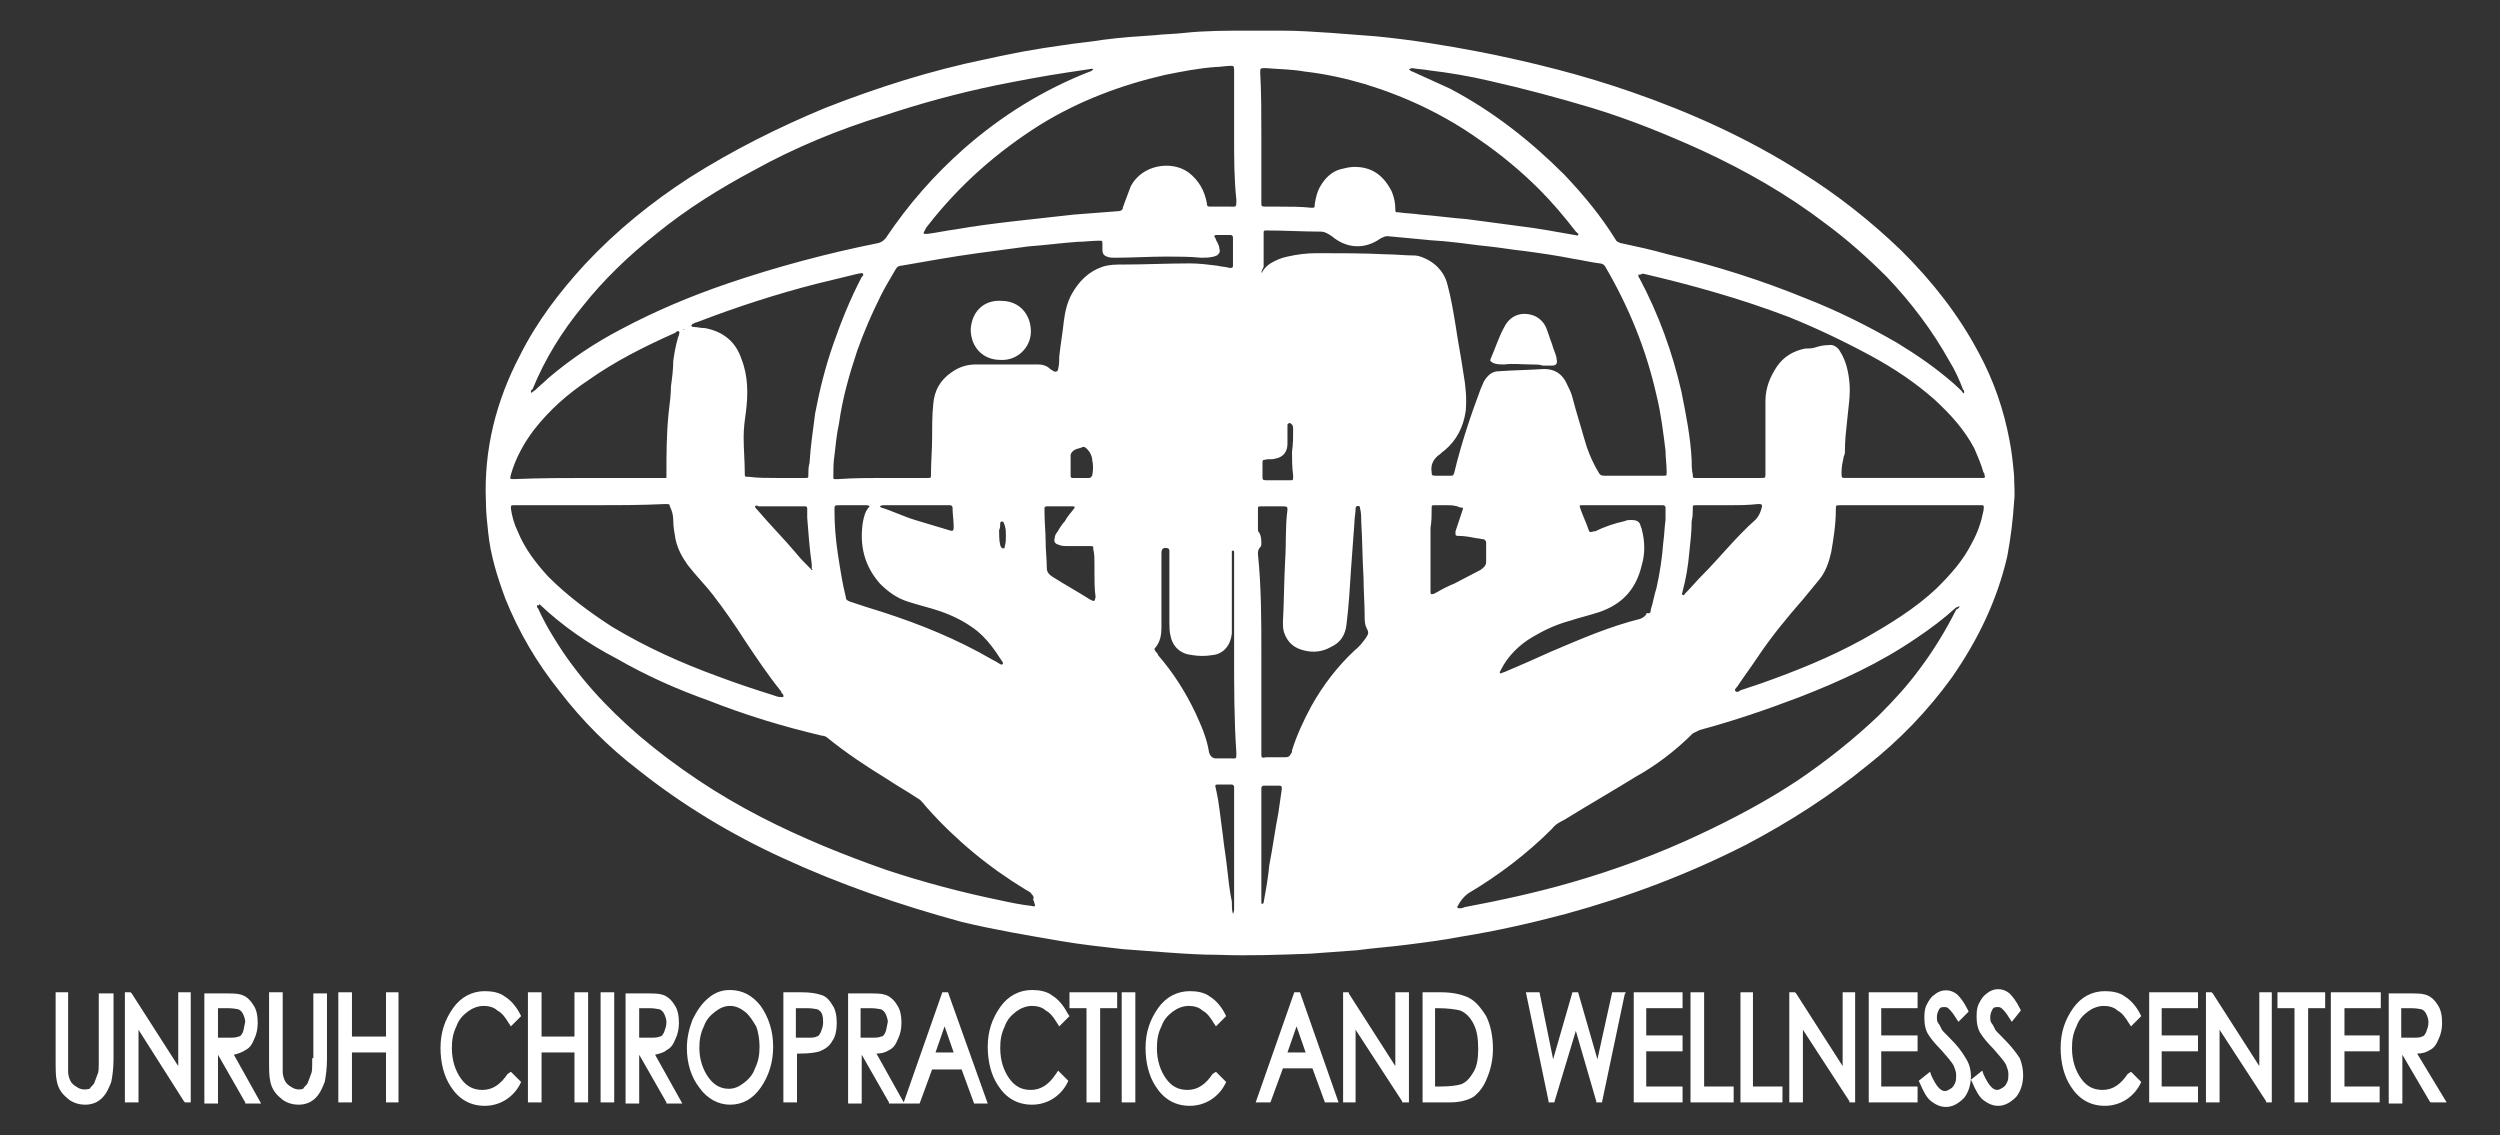 <?xml version="1.0" encoding="utf-8"?>
<!-- Generator: Adobe Illustrator 27.7.0, SVG Export Plug-In . SVG Version: 6.00 Build 0)  -->
<!DOCTYPE svg PUBLIC "-//W3C//DTD SVG 1.1//EN" "http://www.w3.org/Graphics/SVG/1.1/DTD/svg11.dtd">
<svg version="1.1" id="Layer_1" xmlns:x="http://ns.adobe.com/Extensibility/1.0/" xmlns:i="http://ns.adobe.com/AdobeIllustrator/10.0/" xmlns:graph="http://ns.adobe.com/Graphs/1.0/"
	 xmlns="http://www.w3.org/2000/svg" xmlns:xlink="http://www.w3.org/1999/xlink" x="0px" y="0px" viewBox="0 0 220.2 100"
	 style="enable-background:new 0 0 220.2 100;" xml:space="preserve">
<rect x="0" y="0" width="220.2" height="100" fill="#333333" stroke="none"/>
<style type="text/css">
	.st0{fill:#439543;}
	.st1{fill:#FFFFFF;}
</style>
<g>
	<g>
		<path class="st1" d="M110,2.7c1,0,2,0,2.9,0c1.5,0,2.9,0.1,4.4,0.2c1.3,0.1,2.6,0.2,3.9,0.3c3.1,0.3,6.2,0.8,9.3,1.4
			c4.5,0.9,8.9,2,13.2,3.5c5.2,1.8,10.3,4.1,15,7.1c3.2,2,6.1,4.3,8.8,6.9c2.7,2.7,5,5.6,6.8,9c1.3,2.4,2.2,5,2.7,7.7
			c0.2,1,0.3,2,0.4,3.1c0,0.8,0.1,1.5,0,2.3c-0.1,1.6-0.3,3.2-0.6,4.8c-0.9,3.9-2.6,7.4-4.9,10.7c-2.1,2.9-4.6,5.5-7.4,7.7
			c-3.3,2.7-6.9,5-10.7,7c-5.1,2.6-10.4,4.6-15.9,6.1c-3,0.8-6.1,1.5-9.2,2c-1.6,0.3-3.1,0.5-4.7,0.7c-1.5,0.2-3,0.3-4.5,0.5
			c-1.4,0.1-2.7,0.2-4.1,0.3c-2.7,0.1-5.4,0.2-8.1,0.1c-1.5,0-3-0.1-4.4-0.2c-1.3-0.1-2.7-0.2-4-0.3c-1.8-0.2-3.6-0.4-5.4-0.7
			c-2.9-0.5-5.9-1-8.8-1.7C79.2,79.7,74,77.9,69,75.6c-4.6-2.1-8.9-4.7-12.8-7.8c-2.6-2-4.9-4.3-6.9-6.9c-2-2.5-3.6-5.2-4.8-8.2
			c-0.7-1.9-1.3-3.8-1.5-5.8c-0.1-0.9-0.2-1.8-0.2-2.7c-0.2-4.6,0.9-8.9,3-12.9c1.5-3,3.5-5.6,5.7-8c2.8-3,5.9-5.5,9.3-7.7
			c3.8-2.4,7.8-4.4,11.9-6.1c4.6-1.8,9.3-3.3,14.2-4.3c2.2-0.5,4.4-0.9,6.6-1.2c1.2-0.2,2.5-0.3,3.7-0.5c1.5-0.2,3-0.3,4.5-0.4
			c0.9-0.1,1.7-0.1,2.6-0.2C106.1,2.7,108.1,2.7,110,2.7z M46.8,34.6c0.2-0.1,0.2-0.2,0.3-0.2c0.4-0.4,0.8-0.7,1.2-1.1
			c2-1.7,4.1-3.1,6.4-4.3c3-1.6,6.1-2.9,9.3-4c4.4-1.5,8.9-2.7,13.4-3.6c0.3-0.1,0.4-0.2,0.6-0.4c2-3,4.3-5.6,6.9-7.9
			c3.3-2.9,7-5.2,11.1-6.8c0.1,0,0.2-0.1,0.3-0.2c-0.1-0.1-0.3,0-0.4,0c-0.7,0.1-1.3,0.2-2,0.3c-2,0.3-4.1,0.7-6.1,1.1
			c-3.4,0.7-6.7,1.6-10,2.7C73.9,11.4,70,13,66.4,15c-3,1.6-5.9,3.4-8.6,5.6c-2.4,1.9-4.6,4-6.5,6.4c-1.8,2.2-3.3,4.6-4.4,7.3
			C46.8,34.3,46.7,34.5,46.8,34.6z M124.1,6.1c0.1,0.1,0.2,0.2,0.3,0.2c1.1,0.5,2.2,1,3.3,1.5c3.8,2,7.1,4.6,10.1,7.6
			c1.7,1.8,3.2,3.6,4.5,5.7c0.1,0.2,0.2,0.2,0.4,0.3c1.4,0.3,2.8,0.6,4.2,1c4.2,1,8.3,2.3,12.2,3.9c2.8,1.1,5.4,2.4,8,3.9
			c1.8,1.1,3.4,2.2,5,3.6c0.3,0.3,0.6,0.5,0.8,0.8c0,0,0.1,0.1,0.1,0c0,0,0-0.1,0-0.1c0-0.1,0-0.1-0.1-0.2c-0.3-0.8-0.7-1.7-1.2-2.5
			c-1.5-2.7-3.4-5.2-5.5-7.4c-1.7-1.7-3.5-3.3-5.4-4.7c-3.4-2.6-7.1-4.7-11-6.5c-3.1-1.4-6.3-2.7-9.6-3.7c-3-0.9-6-1.7-9.1-2.4
			c-1.7-0.4-3.5-0.7-5.2-0.9c-0.5-0.1-1-0.1-1.5-0.2C124.4,6,124.3,6,124.1,6.1z M47.3,53.3c0,0.2,0,0.2,0.1,0.3
			c0.4,0.9,0.9,1.8,1.4,2.6c2,3.3,4.6,6.1,7.5,8.6c3.3,2.8,6.9,5.2,10.8,7.2c3.5,1.8,7.2,3.3,10.9,4.6c3.3,1.1,6.7,2,10.1,2.7
			c0.9,0.2,1.9,0.4,2.8,0.5c0.3,0.1,0.3,0,0.2-0.3c0-0.1-0.1-0.2-0.1-0.3c0.1-0.2,0-0.3-0.1-0.4c-0.1-0.2-0.3-0.3-0.5-0.4
			c-3.3-2-6.2-4.4-8.7-7.2c-0.3-0.3-0.5-0.7-0.9-0.9c-0.9-0.6-1.8-1.1-2.7-1.7c-1.8-1.1-3.6-2.3-5.2-3.6c-0.1-0.1-0.3-0.2-0.5-0.2
			c-3.4-0.8-6.7-1.8-10-3.1c-2.8-1-5.5-2.2-8.1-3.7c-2.5-1.3-4.8-2.9-6.8-4.8C47.5,53.4,47.4,53.3,47.3,53.3z M172.6,53.4
			c-0.1,0-0.2,0.1-0.3,0.1c-1.1,1-2.3,1.9-3.5,2.7c-3.2,2.2-6.7,3.8-10.3,5.2c-2.9,1.1-5.8,2.1-8.8,2.9c-0.2,0.1-0.4,0.2-0.6,0.3
			c-1.5,1.5-3.2,2.8-5,3.8c-2.1,1.3-4.2,2.5-6.3,3.8c-0.4,0.2-0.8,0.4-1.1,0.8c-2.2,2.2-4.7,4.1-7.4,5.7c-0.4,0.3-0.7,0.7-0.9,1.1
			c-0.1,0.1,0,0.2,0.1,0.2c0.2,0,0.3,0,0.5-0.1c3.2-0.6,6.4-1.3,9.5-2.2c3.8-1.1,7.6-2.5,11.2-4.2c3-1.4,6-3,8.7-4.8
			c2.5-1.7,4.9-3.6,7.1-5.7c1.3-1.3,2.5-2.6,3.6-4.1c1.2-1.6,2.3-3.4,3.2-5.2C172.5,53.6,172.6,53.5,172.6,53.4z M77.8,42.1
			c1.3,0,2.6,0,3.9,0c0.3,0,0.3,0,0.3-0.3c0-1.1,0.1-2.2,0.1-3.2c0-1,0-2,0.1-3c0.1-1.2,0.6-2.1,1.6-2.8c0.7-0.5,1.4-0.7,2.2-0.7
			c1.8,0,3.6,0,5.4,0c0.4,0,0.8,0.1,1.1,0.4c0.1,0.1,0.2,0.1,0.3,0.2c0.2,0.1,0.4,0,0.4-0.2c0.1-0.4,0.1-0.8,0.1-1.1
			c0.1-1,0.3-2.1,0.4-3.1c0.1-0.8,0.3-1.7,0.7-2.4c0.6-1.1,1.5-2,2.7-2.4c0.6-0.2,1.2-0.2,1.8-0.2c2,0,3.9-0.1,5.9-0.1
			c0.8,0,1.6,0.1,2.4,0.2c0.4,0.1,0.8,0.1,1.1,0.2c0.2,0,0.3,0,0.3-0.2c0,0,0-0.1,0-0.1c0-0.7,0-1.4,0-2.2c0-0.1,0-0.2,0-0.2
			c0-0.1-0.1-0.2-0.2-0.2c-0.4,0-0.9,0-1.3,0c-0.1,0-0.2,0.1-0.1,0.2c0.1,0.1,0.1,0.3,0.2,0.4c0.1,0.2,0.2,0.4,0.2,0.6
			c0.1,0.3,0,0.4-0.2,0.6c-0.1,0-0.2,0.1-0.3,0.1c-0.4,0.1-0.7,0.1-1.1,0.1c-1-0.1-2.1-0.1-3.1-0.1c-1.5,0-3,0.1-4.5,0.1
			c-0.2,0-0.5,0-0.7-0.1c-0.3-0.1-0.4-0.3-0.4-0.6c0-0.2,0-0.3,0-0.5c0-0.3,0-0.3-0.3-0.3c-0.6,0-1.3,0.1-1.9,0.1
			c-1.4,0.1-2.9,0.3-4.3,0.4c-1.5,0.2-3,0.4-4.5,0.6c-2.2,0.3-4.4,0.7-6.7,1.1c-0.2,0-0.4,0.1-0.5,0.3c-0.4,0.7-0.9,1.5-1.3,2.3
			c-0.8,1.6-1.5,3.2-2.1,4.9c-0.7,2.1-1.3,4.2-1.6,6.4c-0.2,0.9-0.3,1.9-0.4,2.8c-0.1,0.6-0.1,1.3-0.1,1.9c0,0.2,0,0.2,0.2,0.2
			c0.1,0,0.2,0,0.2,0C75.3,42.1,76.5,42.1,77.8,42.1z M144.3,24.2c0,0.1,0,0.2,0.1,0.3c1.7,3.2,2.9,6.5,3.7,10c0.4,2,0.8,4,0.9,6
			c0,0.4,0,0.9,0.1,1.3c0,0.3,0,0.3,0.3,0.3c0.8,0,1.6,0,2.4,0c1.1,0,2.2,0,3.3,0c0.4,0,0.4,0,0.4-0.4c0-0.4,0-0.8,0-1.2
			c0-1.7,0-3.5,0-5.2c0-1.1,0.4-2.1,1-3c0.6-0.9,1.5-1.4,2.5-1.6c0.3,0,0.6,0,0.9-0.1c0.3-0.1,0.7-0.2,1.1-0.2
			c0.5-0.1,0.9,0.2,1.1,0.6c0.5,0.8,0.7,1.7,0.8,2.7c0.1,1.1-0.1,2.2-0.2,3.3c-0.1,0.9-0.2,1.8-0.2,2.7c0,0.2,0,0.3-0.1,0.5
			c-0.1,0.5-0.2,0.9-0.2,1.4c0,0.5,0,0.5,0.4,0.5c3.9,0,7.8,0,11.8,0c0.1,0,0.2,0,0.3,0c0.1,0,0.2-0.1,0.1-0.2c0-0.1,0-0.2-0.1-0.3
			c-0.2-0.7-0.5-1.4-0.8-2.1c-0.9-1.7-2.1-3-3.5-4.3c-1.7-1.5-3.5-2.7-5.5-3.8c-2.4-1.3-4.9-2.5-7.4-3.5c-4.2-1.6-8.5-2.8-12.8-3.8
			C144.5,24.2,144.4,24.2,144.3,24.2z M111.1,24c0.1,0,0.1,0,0.1-0.1c0.2-0.3,0.4-0.5,0.7-0.7c0.5-0.3,1-0.5,1.5-0.6
			c0.9-0.2,1.7-0.3,2.6-0.3c2,0,4.1,0,6.1,0.1c0.8,0,1.6,0.1,2.4,0.1c0.5,0,0.9,0.2,1.3,0.4c0.9,0.5,1.5,1.3,1.7,2.2
			c0.3,1.1,0.5,2.3,0.7,3.5c0.2,1.4,0.5,2.9,0.7,4.3c0.2,1.1,0.3,2.2,0.2,3.3c-0.2,1.4-0.8,2.6-1.9,3.5c-0.2,0.1-0.3,0.3-0.5,0.4
			c-0.5,0.4-0.7,0.9-0.6,1.5c0,0.2,0,0.3,0.3,0.3c0.4,0,0.9,0,1.3,0c0.3,0,0.3,0,0.4-0.3c0.6-2.5,1.4-4.9,2.3-7.3
			c0.1-0.2,0.2-0.5,0.3-0.7c0.3-0.5,0.7-0.9,1.3-0.9c1.3-0.1,2.6-0.1,4-0.2c0.9,0,1.6,0.4,2,1.3c0.2,0.4,0.4,0.8,0.5,1.2
			c0.3,1.2,0.7,2.4,1,3.5c0.3,1.1,0.7,2.1,1.3,3.1c0.1,0.2,0.2,0.3,0.5,0.3c1.7,0,3.5,0,5.2,0c0.3,0,0.3,0,0.3-0.3
			c0-0.7-0.1-1.3-0.1-1.9c-0.2-1.6-0.4-3.3-0.8-4.9c-0.9-4-2.4-7.7-4.5-11.3c-0.1-0.2-0.3-0.3-0.5-0.3c-0.8-0.1-1.6-0.3-2.3-0.4
			c-1.5-0.3-2.9-0.5-4.4-0.7c-1-0.1-2.1-0.3-3.1-0.4c-1.1-0.1-2.3-0.3-3.4-0.4c-0.8-0.1-1.5-0.1-2.3-0.2c-1.1-0.1-2.1-0.2-3.2-0.3
			c-0.2,0-0.4,0.1-0.6,0.2c-1.4,1-3,0.9-4.3-0.2c-0.3-0.2-0.6-0.4-1-0.4c-1.6,0-3.1-0.1-4.7-0.1c-0.3,0-0.3,0-0.3,0.3
			c0,1,0,1.9,0,2.9C111.1,23.9,111.1,24,111.1,24z M111.1,12c0,1.7,0,3.4,0,5c0,0.3,0,0.6,0,0.9c0,0.2,0,0.3,0.3,0.3
			c0.4,0,0.9,0,1.3,0c0.9,0,1.9,0,2.8,0.1c0.3,0,0.3,0,0.3-0.3c0.1-0.6,0.2-1.1,0.5-1.6c0.4-0.7,1-1.3,1.8-1.5
			c0.4-0.1,0.8-0.2,1.2-0.2c1.6,0,2.6,0.8,3.3,2.2c0.2,0.5,0.3,1,0.3,1.5c0,0.3,0,0.3,0.3,0.3c0.6,0.1,1.3,0.1,1.9,0.2
			c1.4,0.1,2.7,0.3,4.1,0.4c1.5,0.2,3,0.4,4.5,0.6c1.7,0.2,3.3,0.5,5,0.8c0.1,0,0.3,0.1,0.3,0c0.1-0.1-0.1-0.2-0.2-0.3
			c-1-1.3-2.1-2.6-3.2-3.7c-1.6-1.6-3.4-3.1-5.3-4.4c-3.1-2.2-6.5-3.8-10.1-4.9c-1.7-0.5-3.5-0.9-5.3-1.1c-1.1-0.2-2.2-0.2-3.4-0.3
			c-0.5,0-0.5,0-0.5,0.4C111.1,8.2,111.1,10.1,111.1,12z M108.7,12c0-1.9,0-3.7,0-5.6c0-0.1,0-0.2,0-0.3c0-0.3-0.1-0.3-0.3-0.3
			c-0.4,0-0.9,0.1-1.3,0.1c-1.5,0.1-3,0.4-4.5,0.7c-3.9,0.9-7.6,2.3-11,4.4c-3.8,2.4-7.1,5.3-9.9,8.9c-0.1,0.1-0.2,0.3-0.3,0.5
			c0,0-0.1,0.1,0,0.2c0,0,0.1,0,0.2,0c0,0,0.1,0,0.1,0c0.8-0.1,1.7-0.3,2.5-0.4c1.7-0.3,3.3-0.5,5-0.7c1.8-0.2,3.6-0.4,5.4-0.6
			c1.3-0.1,2.6-0.2,3.9-0.3c0.2,0,0.4-0.1,0.4-0.3c0-0.1,0.1-0.2,0.1-0.3c0.2-0.5,0.4-1.1,0.6-1.6c1-1.9,3.6-2.3,5.1-1.2
			c0.9,0.7,1.4,1.6,1.6,2.7c0,0.3,0.1,0.3,0.4,0.3c0.5,0,1,0,1.6,0c0.6,0,0.6,0.1,0.6-0.6C108.7,15.8,108.7,13.9,108.7,12z M52,44.5
			c-0.2,0-0.4,0-0.6,0c-2,0-4,0-6.1,0c-0.3,0-0.3,0-0.3,0.3c0.1,0.7,0.3,1.4,0.6,2c0.6,1.5,1.6,2.8,2.7,4c1.7,1.7,3.6,3.1,5.6,4.4
			c3,1.8,6.1,3.2,9.4,4.4c1.6,0.6,3.1,1.1,4.7,1.6c0.3,0.1,0.5,0.2,0.8,0.2c0.1,0,0.1,0,0.2,0c0-0.1,0-0.1,0-0.2
			c-0.1-0.1-0.2-0.2-0.2-0.3c-1.2-1.5-2.2-3-3.2-4.5c-0.9-1.4-1.8-2.7-2.8-4c-0.7-0.9-1.5-1.7-2.2-2.6c-0.5-0.7-0.9-1.4-1.1-2.3
			c-0.1-0.6-0.2-1.1-0.2-1.7c0-0.4-0.1-0.8-0.3-1.2c0-0.2-0.1-0.2-0.3-0.2c-0.1,0-0.2,0-0.2,0C56.4,44.5,54.2,44.5,52,44.5z
			 M168.3,44.5c-2.1,0-4.1,0-6.2,0c-0.4,0-0.4,0-0.4,0.4c0,1.3-0.2,2.5-0.4,3.7c-0.2,0.9-0.5,1.8-1.1,2.5c-0.5,0.6-0.9,1.1-1.4,1.7
			c-1.4,1.6-2.8,3.3-4,5.1c-0.6,0.9-1.2,1.7-1.8,2.6c-0.1,0.1-0.3,0.3-0.1,0.4c0.1,0.1,0.3,0,0.4-0.1c0.6-0.2,1.2-0.4,1.8-0.6
			c3.1-1.1,6.1-2.3,9-3.9c2.3-1.3,4.6-2.7,6.5-4.5c1.2-1.2,2.3-2.4,3.1-4c0.5-0.9,0.8-1.8,1-2.8c0.1-0.6,0-0.5-0.4-0.5
			C172.4,44.5,170.4,44.5,168.3,44.5z M68.4,42.1c0.8,0,1.7,0,2.5,0c0.3,0,0.3,0,0.3-0.3c0-0.3,0-0.7,0.1-1c0.1-1.5,0.3-2.9,0.5-4.4
			c0.4-2.1,0.9-4.1,1.6-6.1c0.7-2,1.5-4,2.5-5.9c0.1-0.1,0.2-0.2,0.1-0.3c-0.1-0.1-0.2,0-0.4,0c-1.2,0.3-2.5,0.6-3.7,0.9
			c-3.5,0.9-6.9,2-10.3,3.3c-0.2,0.1-0.4,0.1-0.5,0.2c-0.1,0-0.2,0.1-0.2,0.2c0,0.1,0.2,0.1,0.2,0.1c0.3,0,0.6,0.1,1,0.1
			c1.6,0.3,2.7,1.2,3.2,2.7c0.6,1.5,0.6,3.1,0.4,4.7c-0.1,0.7-0.2,1.4-0.2,2.2c0,1.1,0.1,2.1,0.1,3.2c0,0.3,0,0.3,0.4,0.3
			C66.7,42.1,67.6,42.1,68.4,42.1z M52,42.1c2.1,0,4.2,0,6.3,0c0.1,0,0.2,0,0.3,0c0.1,0,0.1,0,0.1-0.1c0-0.1,0-0.1,0-0.2
			c0-1.8,0-3.6,0.2-5.5c0.1-0.8,0.2-1.6,0.2-2.3c0.1-0.7,0.2-1.5,0.2-2.2c0.1-0.7,0.2-1.3,0.4-2c0-0.1,0.1-0.2,0.1-0.3
			c0-0.1,0.1-0.2,0-0.3c-0.1-0.1-0.2,0-0.3,0.1c-2.7,1.2-5.3,2.5-7.7,4.2c-1.8,1.2-3.4,2.6-4.8,4.4c-0.9,1.2-1.6,2.5-2,3.9
			c-0.1,0.4-0.1,0.4,0.3,0.4C47.7,42.1,49.8,42.1,52,42.1z M111.1,57.6c0,1.4,0,2.9,0,4.3c0,1.5,0,3,0,4.5c0,0.3,0,0.4,0.4,0.3
			c0.6,0,1.1,0,1.7,0c0.3,0,0.4-0.1,0.5-0.3c0.1-0.1,0.1-0.2,0.1-0.3c0.4-1.3,1-2.6,1.7-3.9c1-1.8,2.3-3.5,3.8-4.9
			c0.4-0.3,0.7-0.7,1-1.1c0.2-0.3,0.3-0.5,0.1-0.8c-0.2-0.4-0.2-0.7-0.2-1.1c0-1.1-0.1-2.3-0.1-3.4c-0.1-1.6-0.1-3.3-0.2-4.9
			c0-0.4,0-0.8-0.1-1.2c0-0.2-0.1-0.3-0.3-0.2c-0.1,0-0.1,0.2-0.1,0.2c0,0.4-0.1,0.8-0.1,1.2c-0.1,1.4-0.2,2.7-0.3,4.1
			c-0.1,1.6-0.2,3.3-0.4,4.9c-0.1,0.9-0.5,1.6-1.4,2c-0.7,0.4-1.5,0.5-2.3,0.3c-0.9-0.2-1.5-0.7-1.8-1.6c-0.1-0.3-0.1-0.6-0.1-0.9
			c0.1-1.8,0.1-3.7,0.2-5.5c0.1-1.5,0-2.9,0.2-4.4c0-0.2,0-0.3-0.3-0.3c-0.7,0-1.3,0-2,0c-0.3,0-0.3,0-0.3,0.3c0,0.6,0,1.1,0,1.7
			c0,0.1,0,0.2,0.1,0.3c0.2,0.3,0.2,0.7,0.2,1c0,0.1,0,0.2-0.1,0.3c-0.2,0.2-0.2,0.4-0.2,0.6C111.1,51.7,111.1,54.7,111.1,57.6z
			 M108.7,57.7c0-2.9,0-5.8,0-8.7c0-0.1,0-0.3,0-0.4c0-0.1-0.1-0.1-0.1-0.1c-0.1,0-0.1,0-0.1,0.1c0,0.1,0,0.2,0,0.3
			c0,1.9,0,3.8,0,5.6c0,0.4,0,0.9,0,1.3c-0.1,1-0.7,1.8-1.7,1.9c-0.6,0.1-1.2,0.1-1.8,0c-1-0.1-1.7-0.7-1.9-1.7
			c-0.1-0.4-0.1-0.8-0.1-1.2c0-1.9,0-3.8,0-5.7c0-0.2,0-0.4,0-0.6c0-0.1-0.1-0.2-0.1-0.2c-0.4-0.1-0.6,0-0.6,0.4c0,0,0,0.1,0,0.1
			c0,2.2,0,4.3,0,6.5c0,0.6-0.1,1.2-0.5,1.7c-0.2,0.2-0.1,0.2,0,0.4c0.1,0.1,0.2,0.2,0.2,0.3c1.3,1.5,2.4,3.2,3.3,5.1
			c0.5,1.1,1,2.2,1.2,3.5c0.1,0.3,0.3,0.5,0.6,0.5c0.4,0,0.8,0,1.3,0c0.5,0,0.5,0.1,0.5-0.5C108.7,63.4,108.7,60.5,108.7,57.7z
			 M142.9,44.5c-1.2,0-2.3,0-3.5,0c-0.3,0-0.3,0-0.2,0.3c0.2,0.6,0.5,1.2,0.7,1.8c0.1,0.3,0.1,0.3,0.5,0.2c0,0,0.1,0,0.1,0
			c0.8-0.4,1.7-0.7,2.6-0.9c0.2-0.1,0.4-0.1,0.6-0.1c0.4,0,0.7,0.1,0.8,0.5c0,0.1,0.1,0.2,0.1,0.3c0.3,1.1,0.3,2.2,0,3.2
			c-0.5,2.1-1.7,3.4-3.7,4.1c-0.9,0.3-1.8,0.5-2.7,0.8c-1.1,0.3-2.2,0.8-3.2,1.4c-1.2,0.7-2.2,1.7-2.8,2.9c0,0.1-0.1,0.1-0.1,0.2
			c0,0.1,0,0.1,0.1,0.1c0.1,0,0.2-0.1,0.3-0.1c1.4-0.6,2.8-1.2,4.1-1.8c2.6-1.1,5.1-2.2,7.9-2.9c0.2-0.1,0.4-0.2,0.5-0.4
			c0,0,0-0.1,0.1-0.1c0.3,0.1,0.3-0.2,0.3-0.3c0.2-0.6,0.3-1.3,0.5-1.9c0.3-1.3,0.5-2.7,0.6-4c0.1-0.7,0.1-1.3,0.2-2
			c0-0.4,0-0.8,0-1.1c0-0.1-0.1-0.2-0.2-0.2c-0.1,0-0.2,0-0.3,0C145.1,44.5,144,44.5,142.9,44.5z M76.6,44.6
			c-0.1-0.1-0.2-0.1-0.3-0.1c-0.8,0-1.5,0-2.3,0c-0.5,0-0.5,0-0.5,0.4c0,1.3,0.1,2.6,0.3,3.9c0.2,1.3,0.4,2.6,0.7,3.8
			c0,0.2,0.1,0.3,0.4,0.4c0.9,0.3,1.8,0.6,2.8,0.9c3.4,1.1,6.6,2.4,9.7,4.2c0.2,0.1,0.4,0.2,0.7,0.4c0.1,0,0.1,0.1,0.2,0
			c0.1-0.1,0-0.2,0-0.2c-0.2-0.3-0.4-0.6-0.6-0.9c-0.5-0.7-1-1.3-1.6-1.8c-1-0.8-2.2-1.4-3.4-1.8c-0.9-0.3-1.8-0.5-2.7-0.8
			c-1-0.3-1.8-0.9-2.5-1.6C76.1,49.8,75.7,48,76,46C76.1,45.5,76.2,45,76.6,44.6z M152.2,44.5c-0.9,0-1.9,0-2.8,0
			c-0.3,0-0.3,0-0.3,0.3c0,0.4,0,0.7-0.1,1.1c0,0.9-0.1,1.8-0.2,2.7c-0.1,1.2-0.3,2.4-0.6,3.5c0,0.1-0.1,0.2,0,0.3
			c0.1,0.1,0.2-0.1,0.3-0.2c0.5-0.5,0.9-1,1.4-1.5c1.6-1.6,3-3.4,4.7-4.9c0.3-0.3,0.5-0.7,0.6-1.2c0-0.1,0-0.2-0.2-0.2
			c-0.1,0-0.2,0-0.2,0C153.9,44.5,153.1,44.5,152.2,44.5z M127.5,44.5c-0.4,0-0.8,0-1.1,0c-0.3,0-0.3,0-0.3,0.3c0,0.6,0,1.1-0.1,1.7
			c0,0.8,0,1.6,0,2.5c0,1,0,2.1,0,3.1c0,0.2,0,0.3,0.3,0.2c0.1,0,0.1-0.1,0.2-0.1c0.5-0.3,1.1-0.6,1.6-0.8c0.8-0.4,1.5-0.8,2.3-1.2
			c0.3-0.2,0.5-0.4,0.5-0.7c0-0.4,0-0.8,0-1.2c0-0.2,0-0.4,0-0.5c0-0.2-0.1-0.2-0.2-0.3c-0.2,0-0.5-0.1-0.7-0.1
			c-0.5-0.1-1-0.2-1.6-0.2c-0.2,0-0.2-0.1-0.2-0.2c0-0.1,0-0.1,0-0.2c0.2-0.6,0.4-1.2,0.6-1.8c0.1-0.3,0.1-0.3-0.2-0.3
			C128.2,44.5,127.8,44.5,127.5,44.5z M96.4,50.5C96.4,50.5,96.4,50.5,96.4,50.5c0-0.3,0-0.6,0-0.9c0-0.4,0-0.8-0.1-1.2
			c0-0.3,0-0.3-0.3-0.3c-0.1,0-0.2,0-0.3,0c-0.5,0-1.1,0-1.6,0c-0.3,0-0.6,0-0.8-0.1c-0.4-0.1-0.5-0.3-0.4-0.6
			c0-0.2,0.1-0.4,0.2-0.5c0.2-0.3,0.4-0.7,0.7-1c0.2-0.4,0.5-0.7,0.8-1.1c0.1-0.1,0.1-0.2-0.1-0.2c-0.8,0-1.5,0-2.3,0
			c-0.2,0-0.2,0.1-0.2,0.2c0,0.1,0,0.2,0,0.3c0,0.9,0.1,1.8,0.1,2.6c0,0.8,0.1,1.5,0.1,2.3c0,0.4,0.2,0.6,0.5,0.8
			c1.1,0.7,2.2,1.3,3.3,2c0.4,0.2,0.4,0.2,0.5-0.2C96.4,51.8,96.4,51.2,96.4,50.5z M66.5,44.6c0,0.1,0.1,0.2,0.2,0.3
			c1.1,1.3,2.3,2.5,3.4,3.8c0.4,0.5,0.8,0.9,1.3,1.4c0,0,0.1,0.1,0.1,0.1c0.1,0,0.1-0.1,0-0.1c0-0.1,0-0.2,0-0.4
			c-0.2-1.4-0.3-2.8-0.4-4.1c0-0.3,0-0.5,0-0.8c0-0.2-0.1-0.2-0.2-0.2c0,0-0.1,0-0.1,0c-1.3,0-2.7,0-4,0
			C66.7,44.5,66.6,44.5,66.5,44.6z M108.6,80.5c0.1-0.2,0.1-0.3,0.1-0.5c0-3.5,0-6.9,0-10.4c0-0.1,0-0.2,0-0.3
			c0-0.1-0.1-0.2-0.2-0.2c-0.4,0-0.8,0-1.1,0c-0.4,0-0.4,0-0.3,0.4c0,0,0,0,0,0c0.3,1.3,0.4,2.6,0.6,4c0.1,1,0.3,2.1,0.4,3.1
			c0.1,0.9,0.2,1.9,0.4,2.8C108.5,79.8,108.5,80.2,108.6,80.5z M111.1,74.4c0,1.6,0,3.2,0,4.8c0,0.1,0,0.2,0,0.3
			c0,0.1,0,0.1,0.1,0.1c0.1,0,0.1-0.1,0.1-0.1c0.2-1.1,0.4-2.2,0.5-3.3c0.3-1.5,0.5-3.1,0.8-4.6c0.1-0.7,0.2-1.4,0.3-2.1
			c0-0.2,0-0.3-0.2-0.3c-0.5,0-0.9,0-1.4,0c-0.1,0-0.2,0.1-0.2,0.2c0,0.1,0,0.2,0,0.3C111.1,71.2,111.1,72.8,111.1,74.4z M77.5,44.6
			c0,0,0.1,0.1,0.1,0.1c1,0.3,2,0.8,3,1.1c1,0.3,2,0.6,3,0.9c0.3,0.1,0.4,0.1,0.4-0.3c0-0.6-0.1-1.1-0.1-1.7c0-0.1-0.1-0.2-0.2-0.2
			c-0.1,0-0.1,0-0.2,0c-1.9,0-3.8,0-5.7,0C77.8,44.5,77.6,44.5,77.5,44.6z M113.8,39.8C113.8,39.8,113.8,39.8,113.8,39.8
			c0.1-0.7,0.1-1.3,0.1-2c0-0.1,0-0.3-0.1-0.4c-0.1-0.1-0.2-0.2-0.3-0.1c-0.1,0-0.1,0.1-0.1,0.2c0,0.1,0,0.3,0,0.4
			c0,0.4,0,0.8,0,1.2c0,0.7-0.4,1.2-1.1,1.3c-0.3,0.1-0.6,0-0.9,0.1c-0.2,0-0.2,0.1-0.2,0.3c0,0.4,0,0.8,0,1.2c0,0.2,0,0.3,0.3,0.3
			c0.2,0,0.3,0,0.5,0c0.5,0,1.1,0,1.6,0c0.3,0,0.3,0,0.3-0.3c0,0,0-0.1,0-0.1C113.8,41.1,113.8,40.4,113.8,39.8z M94.3,41
			C94.3,41,94.3,41,94.3,41c0,0.3,0,0.6,0,0.9c0,0.2,0.1,0.2,0.2,0.2c0.5,0,0.9,0,1.4,0c0.2,0,0.2-0.1,0.3-0.2c0.1-0.5,0.1-1,0-1.4
			c0-0.3-0.2-0.7-0.4-0.9c-0.2-0.2-0.3-0.3-0.5-0.2c-0.2,0.1-0.4,0.1-0.6,0.2c-0.2,0.1-0.4,0.3-0.4,0.5C94.3,40.4,94.3,40.7,94.3,41
			z M88.6,47.2c0-0.3,0-0.6-0.1-0.9c0-0.1-0.1-0.2-0.1-0.3c-0.1-0.1-0.3-0.1-0.3,0.1c0,0.2,0,0.4-0.1,0.6c0,0.4,0,0.9,0.1,1.3
			c0,0.1,0.1,0.2,0.1,0.2c0,0.1,0.1,0.1,0.2,0.1c0.1,0,0.1-0.1,0.1-0.2C88.6,47.8,88.6,47.5,88.6,47.2z M60.3,29
			C60.3,29,60.3,29,60.3,29c-0.1,0-0.1,0-0.1,0C60.2,29.1,60.2,29.1,60.3,29C60.3,29.1,60.3,29,60.3,29z"/>
		<path class="st1" d="M88.2,26.5c1.6,0,2.6,1.2,2.6,2.7c0,1.4-1.2,2.6-2.7,2.5c-1.5,0-2.6-1.1-2.6-2.7
			C85.6,27.4,86.7,26.4,88.2,26.5z"/>
		<path class="st1" d="M134.8,32.1c-0.8,0-1.5-0.1-2.3,0c-0.4,0-0.8,0-1.1-0.2c-0.1-0.1-0.2-0.1-0.1-0.3c0.4-0.9,0.7-1.9,1.2-2.8
			c0.5-1,1.5-1.4,2.6-1c0.5,0.2,0.9,0.6,1.1,1.1c0.2,0.5,0.3,0.9,0.5,1.4c0.1,0.4,0.3,0.8,0.4,1.2c0,0,0,0.1,0,0.1
			c0.1,0.4,0,0.6-0.4,0.6c-0.3,0-0.6,0-0.8,0C135.6,32.1,135.2,32.1,134.8,32.1z"/>
	</g>
	<g>
		<path class="st1" d="M8.7,93.2c0,0.9,0,1.2-0.1,1.4c-0.1,0.3-0.2,0.5-0.3,0.8c-0.1,0.2-0.3,0.3-0.4,0.5C7.5,96,7.1,96,6.7,95.7
			c-0.2-0.1-0.4-0.3-0.5-0.5c-0.1-0.2-0.2-0.5-0.2-0.8c0-0.1,0-0.4,0-1.2v-5.8H4.9v5.8c0,1,0,1.6,0.1,2c0.1,0.6,0.4,1.1,0.9,1.5
			c0.4,0.4,1,0.6,1.6,0.6c0.6,0,1.1-0.2,1.5-0.6c0.4-0.4,0.6-0.9,0.8-1.4c0.1-0.5,0.2-1.2,0.2-2v-5.8H8.7V93.2z"/>
		<polygon class="st1" points="15.7,93.9 11.6,87.5 11.5,87.4 11,87.4 11,97.1 12.2,97.1 12.2,90.7 16.2,97 16.3,97.1 16.8,97.1 
			16.8,87.4 15.7,87.4 		"/>
		<path class="st1" d="M21.6,92.5c0.4-0.2,0.6-0.5,0.8-1c0.2-0.4,0.3-0.9,0.3-1.4c0-0.6-0.1-1.2-0.4-1.6c-0.3-0.5-0.7-0.8-1.1-0.9
			c-0.3-0.1-0.8-0.1-1.6-0.1H18v9.7h1.2v-4.3l2.4,4.2l0,0.1H23l-2.4-4.3C21,92.8,21.3,92.7,21.6,92.5z M21.4,90.9
			c-0.1,0.2-0.2,0.4-0.4,0.4c-0.2,0.1-0.5,0.1-0.9,0.1l-0.9,0v-2.6h0.9c0.5,0,0.8,0.1,0.9,0.1c0.2,0.1,0.3,0.2,0.4,0.4
			c0.1,0.2,0.2,0.5,0.2,0.7C21.5,90.4,21.5,90.6,21.4,90.9z"/>
		<path class="st1" d="M27.5,93.2c0,0.9,0,1.2-0.1,1.4c-0.1,0.3-0.2,0.5-0.3,0.8c-0.1,0.2-0.3,0.3-0.4,0.5C26.4,96,26,96,25.6,95.7
			c-0.2-0.1-0.4-0.3-0.5-0.5c-0.1-0.2-0.2-0.5-0.2-0.8c0-0.1,0-0.4,0-1.2v-5.8h-1.2v5.8c0,1,0,1.6,0.1,2c0.1,0.6,0.4,1.1,0.9,1.5
			c0.4,0.4,1,0.6,1.6,0.6c0.6,0,1.1-0.2,1.5-0.6c0.4-0.4,0.6-0.9,0.8-1.4c0.1-0.5,0.2-1.2,0.2-2v-5.8h-1.2V93.2z"/>
		<polygon class="st1" points="34,91.3 31,91.3 31,87.4 29.8,87.4 29.8,97.1 31,97.1 31,92.7 34,92.7 34,97.1 35.1,97.1 35.1,87.4 
			34,87.4 		"/>
		<path class="st1" d="M44.7,94.6c-0.6,0.9-1.3,1.4-2.2,1.4c-0.8,0-1.4-0.3-1.9-1c-0.5-0.7-0.8-1.6-0.8-2.7c0-0.7,0.1-1.3,0.4-1.9
			c0.2-0.6,0.6-1,1-1.3c0.4-0.3,0.9-0.5,1.4-0.5c0.4,0,0.9,0.1,1.2,0.4c0.4,0.2,0.7,0.6,1,1.1l0.2,0.3l0.9-0.9l-0.1-0.2
			c-0.3-0.6-0.8-1.2-1.3-1.5c-0.5-0.4-1.2-0.5-1.8-0.5c-1.1,0-2.1,0.5-2.8,1.5c-0.7,1-1.1,2.1-1.1,3.5c0,1.3,0.3,2.5,0.9,3.4
			c0.7,1.1,1.7,1.7,3,1.7c0.7,0,1.3-0.2,1.8-0.5c0.5-0.3,1-0.8,1.3-1.4l0.1-0.2l-0.9-0.9L44.7,94.6z"/>
		<polygon class="st1" points="50.6,91.3 47.7,91.3 47.7,87.4 46.5,87.4 46.5,97.1 47.7,97.1 47.7,92.7 50.6,92.7 50.6,97.1 
			51.8,97.1 51.8,87.4 50.6,87.4 		"/>
		<rect x="52.9" y="87.4" class="st1" width="1.2" height="9.7"/>
		<path class="st1" d="M58.7,92.5c0.4-0.2,0.6-0.5,0.8-1c0.2-0.4,0.3-0.9,0.3-1.4c0-0.6-0.1-1.2-0.4-1.6c-0.3-0.5-0.7-0.8-1.1-0.9
			c-0.3-0.1-0.8-0.1-1.6-0.1h-1.6v9.7h1.2v-4.3l2.4,4.2l0,0.1h1.4l-2.4-4.3C58.1,92.8,58.5,92.7,58.7,92.5z M58.5,90.9
			c-0.1,0.2-0.2,0.4-0.4,0.4c-0.2,0.1-0.5,0.1-0.9,0.1l-0.9,0v-2.6h0.9c0.5,0,0.8,0.1,0.9,0.1c0.2,0.1,0.3,0.2,0.4,0.4
			c0.1,0.2,0.2,0.5,0.2,0.7C58.7,90.4,58.6,90.6,58.5,90.9z"/>
		<path class="st1" d="M64.3,87.2c-0.7,0-1.3,0.2-1.9,0.7c-0.6,0.5-1,1.1-1.4,1.9c-0.3,0.8-0.5,1.6-0.5,2.5c0,1.4,0.4,2.6,1.1,3.5
			c0.7,1,1.7,1.5,2.7,1.5c1.1,0,2-0.5,2.7-1.5c0.7-1,1.1-2.2,1.1-3.6c0-1.4-0.4-2.6-1.1-3.6C66.3,87.7,65.4,87.2,64.3,87.2z
			 M66.9,92.2c0,0.7-0.1,1.3-0.4,1.9c-0.2,0.6-0.6,1-1,1.3c-0.4,0.3-0.8,0.5-1.3,0.5c-0.7,0-1.3-0.3-1.8-1c-0.5-0.7-0.8-1.6-0.8-2.6
			c0-0.7,0.1-1.3,0.4-1.9c0.2-0.6,0.6-1,1-1.3c0.4-0.3,0.8-0.5,1.3-0.5c0.5,0,0.9,0.2,1.3,0.5c0.4,0.3,0.7,0.8,1,1.3
			C66.8,90.9,66.9,91.6,66.9,92.2z"/>
		<path class="st1" d="M72.2,87.6c-0.3-0.1-0.8-0.2-1.6-0.2H69v9.7h1.2v-4.3h0.2c0.9,0,1.5-0.1,1.8-0.2c0.5-0.2,0.9-0.5,1.1-0.9
			c0.3-0.4,0.4-1,0.4-1.6c0-0.6-0.1-1.2-0.4-1.6C73,88,72.7,87.7,72.2,87.6z M72.5,90.1c0,0.3-0.1,0.5-0.2,0.8
			c-0.1,0.2-0.2,0.4-0.4,0.4c-0.1,0.1-0.4,0.1-0.9,0.1l-0.9,0v-2.6h1c0.5,0,0.8,0.1,0.9,0.1c0.2,0.1,0.3,0.2,0.4,0.4
			C72.5,89.6,72.5,89.8,72.5,90.1z"/>
		<path class="st1" d="M83.5,87.4h-0.5l-3.4,9.7l-2.4-4.3c0.4,0,0.8-0.1,1.1-0.3c0.4-0.2,0.6-0.5,0.8-1c0.2-0.4,0.3-0.9,0.3-1.4
			c0-0.6-0.1-1.2-0.4-1.6c-0.3-0.5-0.7-0.8-1.1-0.9c-0.3-0.1-0.8-0.1-1.6-0.1h-1.6v9.7h1.2v-4.3l2.4,4.2l0,0.1h1.4h0h1.3l1.1-3h2.6
			l1.1,3h1.2L83.5,87.4L83.5,87.4z M78,90.9c-0.1,0.2-0.2,0.4-0.4,0.4c-0.2,0.1-0.5,0.1-0.9,0.1l-0.9,0v-2.6h0.9
			c0.5,0,0.8,0.1,0.9,0.1c0.2,0.1,0.3,0.2,0.4,0.4c0.1,0.2,0.2,0.5,0.2,0.7C78.1,90.4,78.1,90.6,78,90.9z M84,92.7h-1.6l0.8-2.3
			L84,92.7z"/>
		<path class="st1" d="M93,94.6L93,94.6c-0.6,0.9-1.3,1.4-2.2,1.4c-0.8,0-1.4-0.3-1.9-1c-0.5-0.7-0.8-1.6-0.8-2.7
			c0-0.7,0.1-1.3,0.4-1.9c0.2-0.6,0.6-1,1-1.3c0.4-0.3,0.9-0.5,1.4-0.5c0.4,0,0.9,0.1,1.2,0.4c0.4,0.2,0.7,0.6,1,1.1l0.2,0.3
			l0.9-0.9L94,89.2c-0.3-0.6-0.8-1.2-1.3-1.5c-0.5-0.4-1.2-0.5-1.8-0.5c-1.1,0-2.1,0.5-2.8,1.5c-0.7,1-1.1,2.1-1.1,3.5
			c0,1.3,0.3,2.5,0.9,3.4c0.7,1.1,1.7,1.7,3,1.7c0.7,0,1.3-0.2,1.8-0.5c0.5-0.3,1-0.8,1.3-1.4l0.1-0.2l-0.9-0.9L93,94.6z"/>
		<polygon class="st1" points="94.2,88.8 95.7,88.8 95.7,97.1 96.9,97.1 96.9,88.8 98.4,88.8 98.4,87.4 94.2,87.4 		"/>
		<rect x="98.8" y="87.4" class="st1" width="1.2" height="9.7"/>
		<path class="st1" d="M106.8,94.6L106.8,94.6c-0.6,0.9-1.3,1.4-2.2,1.4c-0.8,0-1.4-0.3-1.9-1c-0.5-0.7-0.8-1.6-0.8-2.7
			c0-0.7,0.1-1.3,0.4-1.9c0.2-0.6,0.6-1,1-1.3c0.4-0.3,0.9-0.5,1.4-0.5c0.4,0,0.9,0.1,1.2,0.4c0.4,0.2,0.7,0.6,1,1.1l0.2,0.3
			l0.9-0.9l-0.1-0.2c-0.3-0.6-0.8-1.2-1.3-1.5c-0.5-0.4-1.2-0.5-1.8-0.5c-1.1,0-2.1,0.5-2.8,1.5c-0.7,1-1.1,2.1-1.1,3.5
			c0,1.3,0.3,2.5,0.9,3.4c0.7,1.1,1.7,1.7,3,1.7c0.7,0,1.3-0.2,1.8-0.5c0.5-0.3,1-0.8,1.3-1.4l0.1-0.2l-0.9-0.9L106.8,94.6z"/>
		<path class="st1" d="M114.5,87.4H114l-3.4,9.7h1.3l1.1-3h2.6l1.1,3h1.2L114.5,87.4L114.5,87.4z M115,92.7h-1.6l0.8-2.3L115,92.7z"
			/>
		<polygon class="st1" points="122.9,93.9 118.8,87.5 118.8,87.4 118.3,87.4 118.3,97.1 119.4,97.1 119.4,90.7 123.5,97 123.5,97.1 
			124.1,97.1 124.1,87.4 122.9,87.4 		"/>
		<path class="st1" d="M129.2,87.8c-0.5-0.2-1.2-0.4-2.3-0.4h-1.6v9.7h2.4c0.9,0,1.6-0.2,2.1-0.5c0.5-0.4,0.9-0.9,1.2-1.7
			c0.3-0.7,0.5-1.6,0.5-2.5c0-1.1-0.2-2.1-0.6-2.9C130.4,88.7,129.9,88.1,129.2,87.8z M130.2,92.4c0,0.8-0.1,1.5-0.4,2
			c-0.3,0.5-0.6,0.9-1.1,1.1c-0.3,0.1-1,0.2-1.8,0.2h-0.5v-6.9h0.2c0.9,0,1.6,0.1,2,0.2c0.5,0.2,0.9,0.6,1.2,1.2
			C130.1,90.8,130.2,91.5,130.2,92.4z"/>
		<polygon class="st1" points="140.7,93.3 139,87.4 138.5,87.4 136.8,93.3 135.6,87.4 134.4,87.4 136.4,97 136.4,97.1 136.9,97.1 
			138.8,90.8 140.6,97 140.6,97.1 141.1,97.1 143.1,87.6 143.2,87.4 142,87.4 		"/>
		<polygon class="st1" points="143.9,97.1 148.2,97.1 148.2,95.7 145,95.7 145,92.6 148.2,92.6 148.2,91.2 145,91.2 145,88.8 
			148.2,88.8 148.2,87.4 143.9,87.4 		"/>
		<polygon class="st1" points="150.1,87.4 148.9,87.4 148.9,97.1 152.7,97.1 152.7,95.7 150.1,95.7 		"/>
		<polygon class="st1" points="154.4,87.4 153.3,87.4 153.3,97.1 157,97.1 157,95.7 154.4,95.7 		"/>
		<polygon class="st1" points="162.3,93.9 158.2,87.5 158.1,87.4 157.6,87.4 157.6,97.1 158.8,97.1 158.8,90.7 162.9,97 162.9,97.1 
			163.4,97.1 163.4,87.4 162.3,87.4 		"/>
		<polygon class="st1" points="165.7,92.6 168.9,92.6 168.9,91.2 165.7,91.2 165.7,88.8 168.9,88.8 168.9,87.4 164.6,87.4 
			164.6,97.1 168.9,97.1 168.9,95.7 165.7,95.7 		"/>
		<path class="st1" d="M171.8,91.5c-0.6-0.6-0.8-0.8-0.8-0.9c-0.1-0.2-0.2-0.4-0.3-0.5c-0.1-0.2-0.1-0.3-0.1-0.5
			c0-0.3,0.1-0.5,0.2-0.7c0.1-0.2,0.3-0.2,0.5-0.2c0.2,0,0.3,0.1,0.4,0.2c0.1,0.1,0.3,0.3,0.6,0.8l0.2,0.3l0.9-0.9l-0.1-0.2
			c-0.3-0.6-0.6-1-0.9-1.3c-0.6-0.5-1.4-0.5-2,0c-0.3,0.2-0.5,0.5-0.7,0.9c-0.2,0.4-0.2,0.8-0.2,1.2c0,0.5,0.1,1.1,0.4,1.5
			c0.2,0.3,0.5,0.7,1.1,1.3c0.5,0.6,0.9,1,1.1,1.4c0.1,0.3,0.2,0.5,0.2,0.8c0,0.2,0,0.5-0.1,0.7c-0.1,0.2-0.2,0.4-0.4,0.5
			c-0.2,0.1-0.3,0.2-0.5,0.2c-0.4,0-0.8-0.5-1.2-1.4l-0.1-0.3l-1,0.8l0.1,0.2c0.3,0.7,0.6,1.3,1,1.6c0.4,0.3,0.8,0.5,1.3,0.5
			c0.6,0,1.1-0.3,1.6-0.8c0.4-0.5,0.6-1.2,0.6-1.9c0-0.5-0.1-1-0.4-1.5C172.8,92.6,172.4,92.1,171.8,91.5z"/>
		<path class="st1" d="M176.5,91.5c-0.6-0.6-0.8-0.8-0.8-0.9c-0.1-0.2-0.2-0.4-0.3-0.5c-0.1-0.2-0.1-0.3-0.1-0.5
			c0-0.3,0.1-0.5,0.2-0.7c0.1-0.2,0.3-0.2,0.5-0.2c0.2,0,0.3,0.1,0.4,0.2c0.1,0.1,0.3,0.3,0.6,0.8l0.2,0.3L178,89l-0.1-0.2
			c-0.3-0.6-0.6-1-0.9-1.3c-0.6-0.5-1.4-0.5-2,0c-0.3,0.2-0.5,0.5-0.7,0.9c-0.2,0.4-0.2,0.8-0.2,1.2c0,0.5,0.1,1.1,0.4,1.5
			c0.2,0.3,0.5,0.7,1.1,1.3c0.5,0.6,0.9,1,1.1,1.4c0.1,0.3,0.2,0.5,0.2,0.8c0,0.2,0,0.5-0.1,0.7c-0.1,0.2-0.2,0.4-0.4,0.5
			c-0.2,0.1-0.3,0.2-0.5,0.2c-0.4,0-0.8-0.5-1.2-1.4l-0.1-0.3l-1,0.8l0.1,0.2c0.3,0.7,0.6,1.3,1,1.6c0.4,0.3,0.8,0.5,1.3,0.5
			c0.6,0,1.1-0.3,1.6-0.8c0.4-0.5,0.6-1.2,0.6-1.9c0-0.5-0.1-1-0.3-1.5C177.5,92.6,177.1,92.1,176.5,91.5z"/>
		<path class="st1" d="M187.4,94.6c-0.6,0.9-1.3,1.4-2.2,1.4c-0.8,0-1.4-0.3-1.9-1c-0.5-0.7-0.8-1.6-0.8-2.7c0-0.7,0.1-1.3,0.4-1.9
			c0.2-0.6,0.6-1,1-1.3c0.4-0.3,0.9-0.5,1.4-0.5c0.4,0,0.9,0.1,1.2,0.4c0.4,0.2,0.7,0.6,1,1.1l0.2,0.3l0.9-0.9l-0.1-0.2
			c-0.3-0.6-0.8-1.2-1.3-1.5c-0.5-0.4-1.2-0.5-1.8-0.5c-1.1,0-2.1,0.5-2.8,1.5c-0.7,1-1.1,2.1-1.1,3.5c0,1.3,0.3,2.5,0.9,3.4
			c0.7,1.1,1.7,1.7,3,1.7c0.7,0,1.3-0.2,1.8-0.5c0.5-0.3,1-0.8,1.3-1.4l0.1-0.2l-0.9-0.9L187.4,94.6z"/>
		<polygon class="st1" points="189.3,97.1 193.6,97.1 193.6,95.7 190.4,95.7 190.4,92.6 193.6,92.6 193.6,91.2 190.4,91.2 
			190.4,88.8 193.6,88.8 193.6,87.4 189.3,87.4 		"/>
		<polygon class="st1" points="199,93.9 194.9,87.5 194.8,87.4 194.3,87.4 194.3,97.1 195.5,97.1 195.5,90.7 199.6,97 199.6,97.1 
			200.1,97.1 200.1,87.4 199,87.4 		"/>
		<polygon class="st1" points="200.6,88.8 202.1,88.8 202.1,97.1 203.3,97.1 203.3,88.8 204.8,88.8 204.8,87.4 200.6,87.4 		"/>
		<polygon class="st1" points="205.3,97.1 209.6,97.1 209.6,95.7 206.5,95.7 206.5,92.6 209.6,92.6 209.6,91.2 206.5,91.2 
			206.5,88.8 209.7,88.8 209.7,87.4 205.3,87.4 		"/>
		<path class="st1" d="M212.9,92.8c0.4,0,0.8-0.1,1.1-0.3c0.4-0.2,0.6-0.5,0.8-1c0.2-0.4,0.3-0.9,0.3-1.4c0-0.6-0.1-1.2-0.4-1.6
			c-0.3-0.5-0.7-0.8-1.1-0.9c-0.3-0.1-0.8-0.1-1.6-0.1h-1.6v9.7h1.2v-4.3l2.4,4.1l0.1,0.1h1.4L212.9,92.8z M213.7,90.9
			c-0.1,0.2-0.2,0.4-0.4,0.4c-0.1,0.1-0.4,0.1-0.9,0.1l-0.9,0v-2.6h0.9c0.5,0,0.8,0.1,0.9,0.1c0.2,0.1,0.3,0.2,0.4,0.4
			c0.1,0.2,0.2,0.5,0.2,0.7C213.9,90.4,213.8,90.6,213.7,90.9z"/>
	</g>
</g>
</svg>
